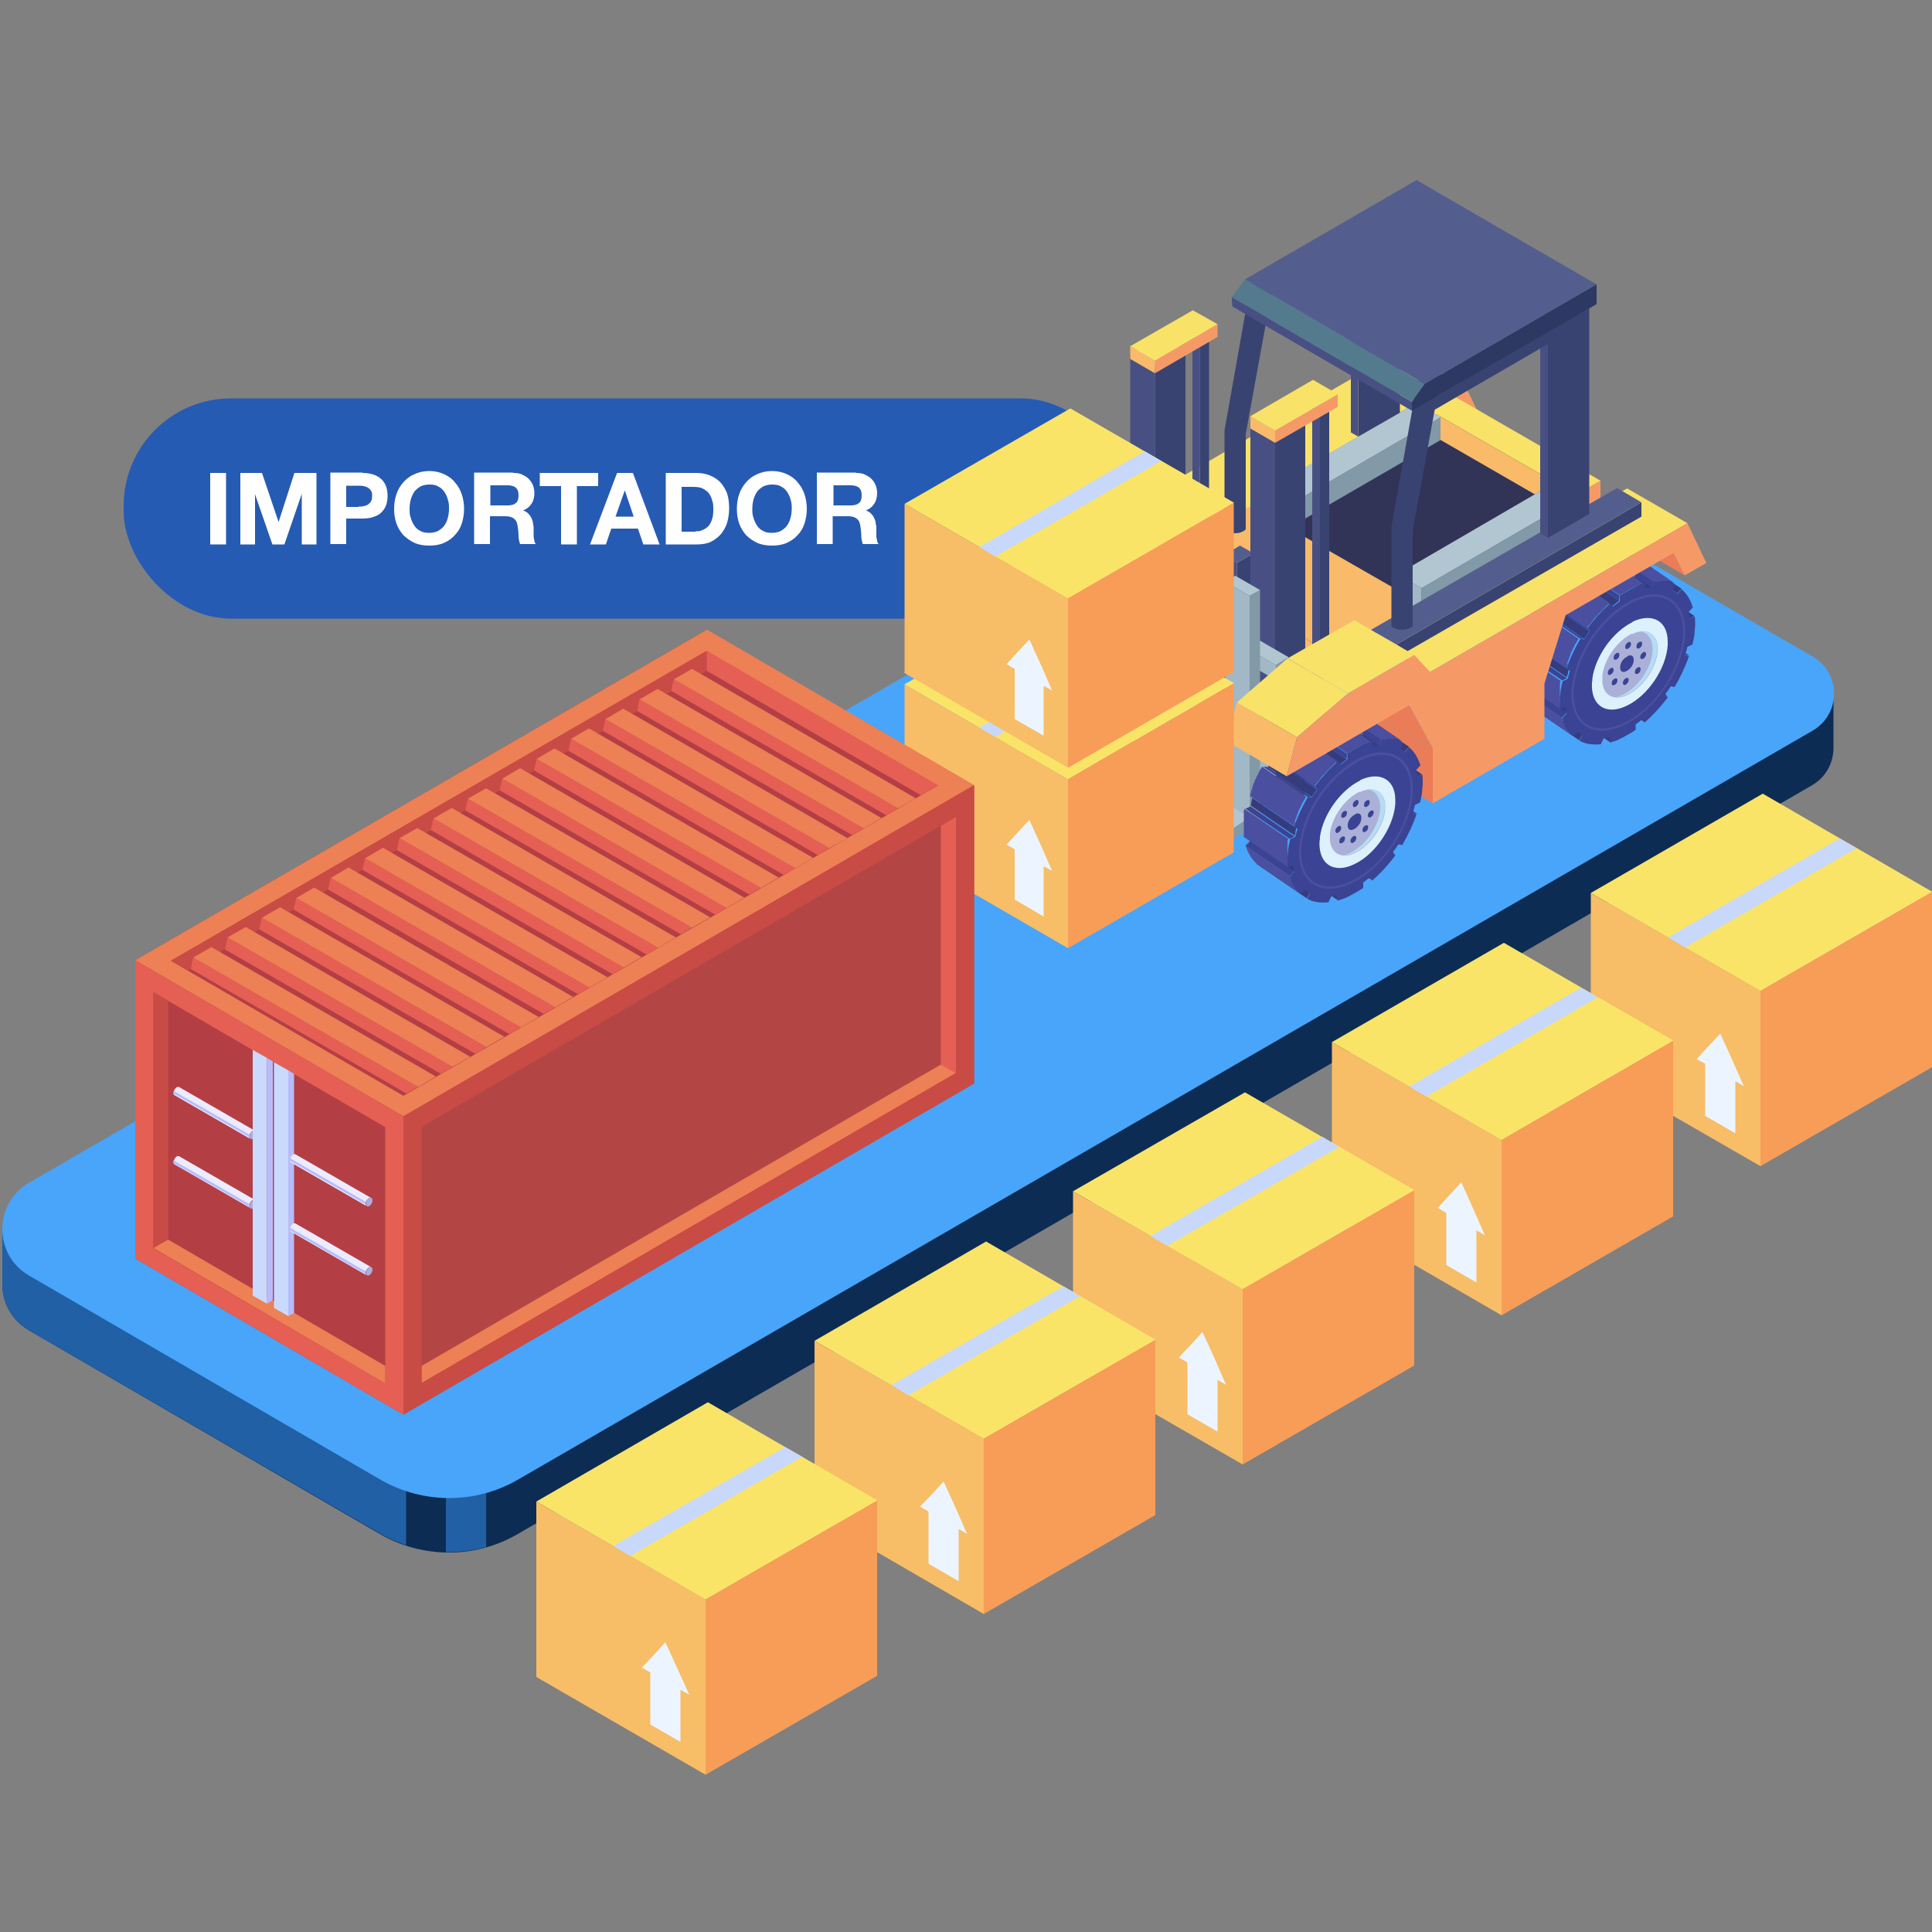<?xml version="1.0" encoding="UTF-8"?>
<svg xmlns="http://www.w3.org/2000/svg" version="1.1" viewBox="0 0 500 500">
  <rect x="0" y="0" width="500" height="500" fill="#808080" stroke="none"/>
  <defs>
    <style>
      .cls-1 {
        fill: #2d3863;
      }

      .cls-2 {
        fill: #b2c6d1;
      }

      .cls-3 {
        fill: #fae468;
      }

      .cls-4 {
        fill: #485083;
      }

      .cls-5 {
        fill: #acacde;
      }

      .cls-6 {
        fill: #f79d58;
      }

      .cls-7 {
        fill: #c94b45;
      }

      .cls-8 {
        fill: #4b4fa0;
      }

      .cls-9 {
        fill: #48a5f9;
      }

      .cls-10 {
        fill: #c7d8fa;
      }

      .cls-11 {
        fill: #3a4394;
      }

      .cls-12 {
        fill: #f9ba69;
      }

      .cls-13 {
        fill: #f59a67;
      }

      .cls-14 {
        fill: #313457;
      }

      .cls-15 {
        fill: #b33f45;
      }

      .cls-16 {
        fill: #353c7e;
      }

      .cls-17 {
        fill: #c38f2c;
      }

      .cls-18 {
        fill: #eb7c58;
      }

      .cls-19 {
        fill: #31282d;
      }

      .cls-20 {
        fill: #b4ddf5;
      }

      .cls-21 {
        fill: #a3b8c6;
      }

      .cls-22 {
        fill: #abb0d8;
      }

      .cls-23 {
        fill: #545e8e;
      }

      .cls-24 {
        fill: #265bb3;
      }

      .cls-25 {
        fill: #fff;
      }

      .cls-26 {
        fill: #e55f54;
      }

      .cls-27 {
        fill: #2160a5;
      }

      .cls-28 {
        fill: #c07f2a;
      }

      .cls-29 {
        fill: #f9e268;
      }

      .cls-30 {
        fill: #8299a8;
      }

      .cls-31 {
        fill: #547a8e;
      }

      .cls-32 {
        fill: #ed8054;
      }

      .cls-33 {
        fill: #c9dafc;
      }

      .cls-34 {
        fill: #ecf5ff;
      }

      .cls-35 {
        fill: #394372;
      }

      .cls-36 {
        fill: #ececff;
      }

      .cls-37 {
        fill: #414c5a;
      }

      .cls-38 {
        fill: #b34645;
      }

      .cls-39 {
        fill: #0d2c54;
      }

      .cls-40 {
        fill: #f6b11c;
      }

      .cls-41 {
        fill: #b8bcfc;
      }

      .cls-42 {
        fill: #4f454b;
      }

      .cls-43 {
        fill: #f7bd67;
      }

      .cls-44 {
        fill: #dcf1fc;
      }
    </style>
  </defs>
  <!-- Generator: Adobe Illustrator 28.6.0, SVG Export Plug-In . SVG Version: 1.2.0 Build 709)  -->
  <g>
    <g id="Layer_1">
      <rect class="cls-24" x="32" y="103.1" width="260" height="57" rx="27.8" ry="27.8"/>
      <g>
        <path class="cls-25" d="M58.5,122.4v18.5h-4.1v-18.5h4.1Z"/>
        <path class="cls-25" d="M67.8,122.4l4.3,12.7h0l4.1-12.7h5.7v18.5h-3.8v-13.1h0l-4.5,13.1h-3.1l-4.5-13h0v13h-3.8v-18.5h5.7Z"/>
        <path class="cls-25" d="M93.9,122.4c1.2,0,2.1.2,3,.5.8.3,1.5.8,2,1.3.5.6.9,1.2,1.1,1.9s.3,1.4.3,2.2-.1,1.5-.3,2.2c-.2.7-.6,1.4-1.1,1.9-.5.6-1.2,1-2,1.3-.8.3-1.8.5-3,.5h-4.3v6.6h-4.1v-18.5h8.3ZM92.8,131.1c.5,0,.9,0,1.3-.1s.8-.2,1.1-.4c.3-.2.6-.5.8-.8.2-.4.3-.8.3-1.4s0-1.1-.3-1.4c-.2-.4-.5-.6-.8-.8-.3-.2-.7-.3-1.1-.4s-.9-.1-1.3-.1h-3.2v5.5h3.2Z"/>
        <path class="cls-25" d="M102.6,127.9c.4-1.2,1-2.2,1.8-3.1.8-.9,1.7-1.6,2.9-2.1,1.1-.5,2.4-.8,3.8-.8s2.7.3,3.8.8c1.1.5,2.1,1.2,2.8,2.1.8.9,1.4,1.9,1.8,3.1.4,1.2.6,2.5.6,3.8s-.2,2.6-.6,3.8c-.4,1.2-1,2.2-1.8,3-.8.9-1.7,1.5-2.8,2-1.1.5-2.4.7-3.8.7s-2.7-.2-3.8-.7c-1.1-.5-2.1-1.2-2.9-2-.8-.9-1.4-1.9-1.8-3-.4-1.2-.6-2.4-.6-3.8s.2-2.7.6-3.8ZM106.3,134c.2.7.5,1.4.9,2,.4.6.9,1.1,1.6,1.4.6.4,1.4.5,2.3.5s1.7-.2,2.3-.5c.6-.4,1.2-.8,1.6-1.4.4-.6.7-1.2.9-2s.3-1.5.3-2.3,0-1.6-.3-2.4c-.2-.8-.5-1.4-.9-2-.4-.6-.9-1.1-1.6-1.4-.6-.4-1.4-.5-2.3-.5s-1.7.2-2.3.5c-.6.4-1.2.8-1.6,1.4-.4.6-.7,1.3-.9,2-.2.8-.3,1.5-.3,2.4s0,1.5.3,2.3Z"/>
        <path class="cls-25" d="M132.9,122.4c.8,0,1.6.1,2.2.4s1.2.6,1.7,1.1.8,1,1.1,1.6c.2.6.4,1.3.4,2,0,1.1-.2,2-.7,2.8-.5.8-1.2,1.4-2.2,1.8h0c.5.2.9.4,1.2.7.3.3.6.6.8,1,.2.4.4.8.5,1.3,0,.5.2.9.2,1.4,0,.3,0,.6,0,1s0,.8,0,1.2c0,.4.1.8.2,1.2,0,.4.2.7.4.9h-4.1c-.2-.6-.4-1.3-.4-2.1,0-.8-.1-1.6-.2-2.3-.1-1-.4-1.7-.9-2.1-.4-.4-1.2-.7-2.2-.7h-4.1v7.2h-4.1v-18.5h10ZM131.4,130.8c.9,0,1.6-.2,2.1-.6.5-.4.7-1.1.7-2s-.2-1.5-.7-2c-.5-.4-1.2-.6-2.1-.6h-4.5v5.2h4.5Z"/>
        <path class="cls-25" d="M139.7,125.8v-3.4h15.1v3.4h-5.5v15.1h-4.1v-15.1h-5.5Z"/>
        <path class="cls-25" d="M163.8,122.4l6.9,18.5h-4.2l-1.4-4.1h-6.9l-1.4,4.1h-4.1l7-18.5h4.2ZM164,133.7l-2.3-6.8h0l-2.4,6.8h4.8Z"/>
        <path class="cls-25" d="M180.3,122.4c1.2,0,2.3.2,3.3.6,1,.4,1.9.9,2.7,1.7.8.8,1.3,1.7,1.8,2.8.4,1.1.6,2.5.6,4s-.2,2.6-.5,3.7c-.3,1.1-.9,2.1-1.6,3-.7.8-1.6,1.5-2.6,2-1,.5-2.3.7-3.7.7h-8v-18.5h8ZM180,137.5c.6,0,1.2,0,1.7-.3.6-.2,1-.5,1.5-.9.4-.4.8-1,1-1.7.3-.7.4-1.6.4-2.6s0-1.8-.3-2.5c-.2-.8-.5-1.4-.9-1.9-.4-.5-1-.9-1.6-1.2s-1.5-.4-2.5-.4h-2.9v11.6h3.6Z"/>
        <path class="cls-25" d="M191.3,127.9c.4-1.2,1-2.2,1.8-3.1.8-.9,1.7-1.6,2.9-2.1,1.1-.5,2.4-.8,3.8-.8s2.7.3,3.8.8c1.1.5,2.1,1.2,2.8,2.1.8.9,1.4,1.9,1.8,3.1.4,1.2.6,2.5.6,3.8s-.2,2.6-.6,3.8c-.4,1.2-1,2.2-1.8,3-.8.9-1.7,1.5-2.8,2-1.1.5-2.4.7-3.8.7s-2.7-.2-3.8-.7c-1.1-.5-2.1-1.2-2.9-2-.8-.9-1.4-1.9-1.8-3-.4-1.2-.6-2.4-.6-3.8s.2-2.7.6-3.8ZM195,134c.2.7.5,1.4.9,2,.4.6.9,1.1,1.6,1.4.6.4,1.4.5,2.3.5s1.7-.2,2.3-.5c.6-.4,1.2-.8,1.6-1.4.4-.6.7-1.2.9-2s.3-1.5.3-2.3,0-1.6-.3-2.4c-.2-.8-.5-1.4-.9-2-.4-.6-.9-1.1-1.6-1.4-.6-.4-1.4-.5-2.3-.5s-1.7.2-2.3.5c-.6.4-1.2.8-1.6,1.4-.4.6-.7,1.3-.9,2-.2.8-.3,1.5-.3,2.4s0,1.5.3,2.3Z"/>
        <path class="cls-25" d="M221.6,122.4c.8,0,1.6.1,2.2.4s1.2.6,1.7,1.1.8,1,1.1,1.6c.2.6.4,1.3.4,2,0,1.1-.2,2-.7,2.8-.5.8-1.2,1.4-2.2,1.8h0c.5.2.9.4,1.2.7.3.3.6.6.8,1,.2.4.4.8.5,1.3,0,.5.2.9.2,1.4,0,.3,0,.6,0,1s0,.8,0,1.2c0,.4.1.8.2,1.2,0,.4.2.7.4.9h-4.1c-.2-.6-.4-1.3-.4-2.1,0-.8-.1-1.6-.2-2.3-.1-1-.4-1.7-.9-2.1-.4-.4-1.2-.7-2.2-.7h-4.1v7.2h-4.1v-18.5h10ZM220.2,130.8c.9,0,1.6-.2,2.1-.6.5-.4.7-1.1.7-2s-.2-1.5-.7-2c-.5-.4-1.2-.6-2.1-.6h-4.5v5.2h4.5Z"/>
      </g>
      <g>
        <g>
          <path class="cls-39" d="M4.5,322.6c.9-.9,1.9-1.7,3-2.3L342.9,126.2c8.2-4.7,18.2-4.7,26.3,0l91.9,53.2h13.4v14.1c0,3.8-1.8,7.5-5.5,9.7l-335,193.8c-11,6.4-24.6,6.4-35.7,0L7.5,344.3c-4.6-2.7-6.9-7.3-6.9-11.9h0v-14.4l3.9,4.6Z"/>
          <path class="cls-27" d="M105.1,399.9c-2.3-.8-4.5-1.7-6.7-3L7.5,344.3c-4.6-2.7-6.9-7.3-6.9-11.9h0v-14.4l3.9,4.6c.9-.9,1.9-1.7,3-2.3l16.7-9.6,80.9,42.6v46.6Z"/>
          <path class="cls-27" d="M125.8,400.4c-3.4.9-6.9,1.3-10.4,1.3v-22.5h10.4v21.3Z"/>
          <path class="cls-9" d="M7.5,306.1L342.9,112.1c8.2-4.7,18.2-4.7,26.3,0l99.9,57.8c7.4,4.3,7.4,14.9,0,19.2l-335,193.8c-11,6.4-24.6,6.4-35.7,0L7.5,330.1c-9.2-5.3-9.2-18.7,0-24Z"/>
        </g>
        <g>
          <g>
            <g>
              <g>
                <polygon class="cls-43" points="455.6 256.4 455.6 301.8 411.7 276.5 411.7 231.1 455.6 256.4"/>
                <polygon class="cls-3" points="411.7 231.1 455.6 256.4 500 230.8 456.2 205.4 411.7 231.1"/>
                <polygon class="cls-6" points="455.6 256.4 455.6 301.8 500 276.2 500 230.8 455.6 256.4"/>
              </g>
              <polygon class="cls-3" points="478.4 218.3 434 243.9 455.6 256.4 500 230.8 478.4 218.3"/>
            </g>
            <polygon class="cls-34" points="448.3 274.3 445.2 267.5 442.1 270.8 439.1 274.1 441.3 275.3 441.3 288.8 449.1 293.3 449.1 279.8 451.3 281.1 448.3 274.3"/>
          </g>
          <polygon class="cls-10" points="480.5 219.5 476.1 217 431.7 242.6 436.1 245.2 480.5 219.5"/>
        </g>
        <g>
          <g>
            <g>
              <g>
                <polygon class="cls-43" points="388.6 295 388.6 340.4 344.7 315 344.7 269.7 388.6 295"/>
                <polygon class="cls-3" points="344.7 269.7 388.6 295 433 269.3 389.2 244 344.7 269.7"/>
                <polygon class="cls-6" points="388.6 295 388.6 340.4 433 314.8 433 269.3 388.6 295"/>
              </g>
              <polygon class="cls-3" points="411.4 256.9 367 282.5 388.6 295 433 269.3 411.4 256.9"/>
            </g>
            <polygon class="cls-34" points="381.3 312.9 378.2 306 375.1 309.3 372.1 312.6 374.3 313.9 374.3 327.4 382.1 331.9 382.1 318.4 384.3 319.7 381.3 312.9"/>
          </g>
          <polygon class="cls-10" points="413.5 258.1 409.2 255.6 364.7 281.2 369.1 283.8 413.5 258.1"/>
        </g>
        <g>
          <g>
            <g>
              <g>
                <polygon class="cls-43" points="321.6 333.6 321.6 379 277.7 353.7 277.7 308.3 321.6 333.6"/>
                <polygon class="cls-3" points="277.7 308.3 321.6 333.6 366 308 322.2 282.7 277.7 308.3"/>
                <polygon class="cls-6" points="321.6 333.6 321.6 379 366 353.4 366 308 321.6 333.6"/>
              </g>
              <polygon class="cls-3" points="344.4 295.5 300 321.2 321.6 333.6 366 308 344.4 295.5"/>
            </g>
            <polygon class="cls-34" points="314.3 351.5 311.2 344.7 308.2 348 305.1 351.3 307.3 352.6 307.3 366 315.1 370.5 315.1 357.1 317.3 358.4 314.3 351.5"/>
          </g>
          <polygon class="cls-10" points="346.6 296.8 342.2 294.2 297.7 319.9 302.1 322.4 346.6 296.8"/>
        </g>
        <g>
          <g>
            <g>
              <g>
                <polygon class="cls-43" points="254.6 372.3 254.6 417.7 210.8 392.3 210.8 347 254.6 372.3"/>
                <polygon class="cls-3" points="210.8 347 254.6 372.3 299 346.7 255.2 321.3 210.8 347"/>
                <polygon class="cls-6" points="254.6 372.3 254.6 417.7 299 392.1 299 346.7 254.6 372.3"/>
              </g>
              <polygon class="cls-3" points="277.4 334.2 233 359.8 254.6 372.3 299 346.7 277.4 334.2"/>
            </g>
            <polygon class="cls-34" points="247.3 390.2 244.2 383.4 241.2 386.7 238.1 389.9 240.3 391.2 240.3 404.7 248.1 409.2 248.1 395.7 250.3 397 247.3 390.2"/>
          </g>
          <polygon class="cls-10" points="279.6 335.4 275.2 332.9 230.7 358.5 235.1 361.1 279.6 335.4"/>
        </g>
        <g>
          <g>
            <g>
              <polygon class="cls-40" points="313 157.4 297.5 148.3 297.5 162.6 313.1 171.7 313 157.4"/>
              <polygon class="cls-28" points="307 146.3 291.4 137.3 297.5 148.3 313 157.4 307 146.3"/>
              <g>
                <polygon class="cls-16" points="296.8 190.7 281.6 180.4 282.1 181.3 297.4 191.6 296.8 190.7"/>
                <polygon class="cls-16" points="293.8 164.1 292.7 163.9 307.9 174.2 309 174.4 293.8 164.1"/>
                <polygon class="cls-16" points="288.4 195.3 273.2 185 273.1 186.4 288.3 196.7 288.4 195.3"/>
                <polygon class="cls-16" points="295.1 153.8 293.8 154.4 309 164.8 310.3 164.1 295.1 153.8"/>
                <polygon class="cls-16" points="268.2 185.9 267.5 187.4 280.5 196.3 281.2 194.8 268.2 185.9"/>
                <polygon class="cls-16" points="295.5 149.3 294.4 150.5 305.8 158.3 306.9 157.1 295.5 149.3"/>
                <polygon class="cls-11" points="265.7 181.4 264.6 182.7 276 190.5 277.1 189.2 265.7 181.4"/>
                <path class="cls-8" d="M276,190.5l-11.4-7.8c.6,2,1.6,3.6,2.9,4.7l11.4,7.8c-1.3-1.1-2.3-2.7-2.9-4.7Z"/>
                <polygon class="cls-11" points="288.4 147.4 287.7 148.9 299.1 156.7 299.8 155.2 288.4 147.4"/>
                <path class="cls-8" d="M300.7,155.1c.2,0,.3,0,.5,0,0,0,.1,0,.2,0,.2,0,.4,0,.7,0,0,0,0,0,.1,0,.2,0,.3,0,.5,0,0,0,.1,0,.2,0,.2,0,.3,0,.5,0,0,0,0,0,.1,0,.2,0,.4.1.6.2,0,0,0,0,.1,0,.2,0,.3.1.4.2,0,0,.1,0,.2,0,.2,0,.4.2.5.2l-11.4-7.8s0,0,0,0c-.2,0-.3-.2-.5-.2,0,0-.1,0-.2,0,0,0-.1,0-.2,0,0,0-.2,0-.3,0,0,0,0,0-.1,0-.2,0-.3-.1-.5-.1,0,0,0,0,0,0,0,0,0,0-.1,0-.2,0-.3,0-.5,0,0,0-.1,0-.2,0,0,0,0,0-.1,0-.1,0-.2,0-.4,0,0,0,0,0-.1,0-.2,0-.4,0-.6,0,0,0,0,0,0,0,0,0-.1,0-.2,0-.2,0-.3,0-.5,0,0,0-.2,0-.3,0,0,0-.2,0-.3,0-.1,0-.2,0-.3,0l11.4,7.8c.2,0,.4,0,.6,0,0,0,.2,0,.3,0Z"/>
                <path class="cls-16" d="M276.8,187.6l-11.4-7.8c0,.6.2,1.2.3,1.7l11.4,7.8c-.1-.5-.3-1.1-.3-1.7Z"/>
                <path class="cls-16" d="M298,156.9c0,0,.2,0,.3,0,0,0,.2,0,.3,0,0,0,0,0,.1,0,.1,0,.3,0,.4,0l-11.4-7.8c-.1,0-.3,0-.4,0,0,0,0,0-.1,0,0,0-.2,0-.3,0,0,0,0,0,0,0,0,0-.2,0-.2,0,0,0,0,0-.1,0-.1,0-.3,0-.4.1l11.4,7.8c.1,0,.3,0,.4-.1,0,0,0,0,.1,0Z"/>
                <path class="cls-8" d="M275.5,184.7c0-.3,0-.6,0-.9,0,0,0-.2,0-.3,0-.2,0-.4,0-.6,0-.1,0-.2,0-.3,0-.2,0-.4,0-.6,0-.1,0-.2,0-.3,0-.3.1-.5.2-.8l-11.4-7.8c0,.2,0,.4-.1.6,0,0,0,.1,0,.2,0,.1,0,.2,0,.3,0,.2,0,.4,0,.6,0,.1,0,.2,0,.3,0,.2,0,.4,0,.6,0,0,0,.2,0,.3,0,.3,0,.6,0,.9,0,1.3,0,2.4,0,3.5l11.4,7.8c-.1-1.1-.2-2.3,0-3.5Z"/>
                <polygon class="cls-11" points="276 180.8 264.6 173 265.9 172.4 277.3 180.2 276 180.8"/>
                <path class="cls-16" d="M277.5,179.4c0-.1,0-.3.1-.4,0,0,0-.1,0-.2,0-.3.1-.5.2-.8l-11.4-7.8c0,.3-.2.5-.2.8,0,0,0,0,0,0,0,0,0,0,0,0,0,.1,0,.3-.1.4,0,0,0,.1,0,.2,0,.2-.1.4-.2.6l11.4,7.8c0-.2,0-.4.1-.6,0,0,0-.1,0-.2Z"/>
                <path class="cls-16" d="M279.4,152.4c-.6.4-1.2.9-1.8,1.4l11.4,7.8c.6-.5,1.2-.9,1.8-1.4l-11.4-7.8Z"/>
                <polygon class="cls-11" points="290.9 158.8 279.4 151 279.4 152.4 290.8 160.2 290.9 158.8"/>
                <path class="cls-8" d="M295.4,156.4s0,0,0,0c.2,0,.4-.1.5-.2,0,0,0,0,.1,0,.1,0,.3-.1.4-.2,0,0,0,0,.1,0,0,0,.2,0,.3,0,0,0,0,0,.1,0,.1,0,.3,0,.4-.1,0,0,0,0,0,0h0s-11.4-7.8-11.4-7.8c-.1,0-.3,0-.4.1s0,0-.1,0c0,0-.2,0-.3,0,0,0,0,0,0,0,0,0,0,0,0,0-.1,0-.3,0-.4.2,0,0,0,0-.1,0-.2,0-.4.1-.5.2,0,0,0,0,0,0-.2,0-.3.1-.5.2,0,0,0,0-.1,0-.2,0-.4.2-.5.3-1.1.6-2.3,1.2-3.3,2l11.4,7.8c1.1-.8,2.2-1.4,3.3-2,.2,0,.4-.2.5-.3,0,0,0,0,.1,0,.2,0,.3-.1.5-.2Z"/>
                <path class="cls-16" d="M283,168.1l-11.4-7.8c-.2.3-.4.6-.6.9,0,0,0,0,0,0-.2.4-.5.7-.7,1.1l11.4,7.8c.2-.4.5-.7.7-1.1.2-.3.4-.6.7-.9Z"/>
                <polygon class="cls-11" points="270.2 162.3 269.2 162.1 280.6 169.9 281.6 170.1 270.2 162.3"/>
                <path class="cls-8" d="M277.3,176.7c0-.2.2-.4.2-.6,0-.1,0-.2.1-.3,0-.2.2-.5.3-.7,0,0,0-.1,0-.2.1-.3.3-.6.4-.9,0,0,0-.1,0-.2.1-.2.2-.5.4-.7,0,0,0-.2.1-.3.1-.3.3-.5.4-.8,0,0,0,0,0-.1.2-.3.3-.6.5-.8.2-.4.4-.7.6-1.1l-11.4-7.8c-.2.4-.4.7-.6,1.1,0,0,0,0,0,0-.1.2-.3.5-.4.7,0,0,0,0,0,.1,0,.2-.2.4-.3.5,0,0,0,.1-.1.2,0,0,0,.2-.1.3-.1.2-.2.5-.4.7,0,0,0,.1,0,.2,0,0,0,0,0,0-.1.3-.3.6-.4.8,0,0,0,.1,0,.2,0,.2-.1.3-.2.5,0,0,0,.1,0,.2,0,.1,0,.2-.1.3,0,.2-.2.4-.2.6,0,.1,0,.2-.1.3,0,0,0,.1,0,.2,0,.2-.2.5-.2.7h0l11.4,7.8c0-.3.2-.6.3-.9,0-.1,0-.2.1-.3Z"/>
                <path class="cls-8" d="M283.2,166.2c.2-.2.3-.4.5-.6,0,0,.2-.2.2-.3.1-.2.3-.3.4-.5,0,0,.2-.2.3-.3.1-.2.3-.3.4-.4.1-.1.2-.3.3-.4.1-.1.3-.3.4-.4.1-.1.2-.2.4-.4.1-.1.2-.2.3-.3.2-.2.4-.4.6-.6.1-.1.2-.2.3-.3.2-.2.4-.4.6-.6.1-.1.2-.2.4-.3l-11.4-7.8c0,0-.1,0-.2.1,0,0-.1.1-.2.2-.2.2-.4.4-.6.6-.1,0-.2.2-.3.3-.2.2-.4.4-.6.6,0,0-.1.1-.2.2,0,0,0,0-.1.1-.1.1-.2.2-.4.4-.1.1-.3.3-.4.4-.1.1-.2.3-.3.4,0,0-.2.2-.2.3,0,0-.1.1-.2.2,0,0-.2.2-.3.3-.1.2-.3.3-.4.5,0,0-.2.2-.2.3,0,0,0,0-.1.1-.1.2-.3.3-.4.5,0,0,0,0-.1.1-.2.2-.4.5-.6.7,0,0,0,0-.1.1l11.4,7.8c.2-.3.4-.6.7-.9,0,0,0,0,.1-.1Z"/>
                <path class="cls-11" d="M294.2,156.9c1.1-.6,2.2-1,3.3-1.3v1.4c.5-.2,1.1-.3,1.6-.3l.7-1.5c2.1-.2,3.9,0,5.5.9l-.7,1.5c.4.2.8.5,1.2.8l1.1-1.2c1.3,1.1,2.3,2.7,2.9,4.7l-1.1,1.2c.1.5.3,1.1.3,1.7l1.3-.6c.1,1.1.2,2.3,0,3.5,0,1.3-.3,2.5-.6,3.8l-1.3.6c-.2.7-.4,1.4-.6,2.2l1,.2c-.9,2.7-2.2,5.4-3.7,8l-1-.2c-.4.7-.9,1.4-1.4,2l.6.9c-1.8,2.4-3.8,4.6-6,6.5l-.5-.9c-.6.5-1.2.9-1.8,1.4v1.4c-1.2.8-2.3,1.4-3.4,2-1.1.6-2.2,1-3.3,1.3v-1.4c-.5.2-1.1.3-1.6.3l-.7,1.5c-2.1.2-3.9,0-5.5-.9l.7-1.5c-.4-.2-.8-.5-1.2-.8l-1.1,1.2c-1.3-1.1-2.3-2.7-2.9-4.7l1.1-1.2c-.1-.5-.3-1.1-.3-1.7l-1.3.6c-.1-1.1-.2-2.3,0-3.5,0-1.3.3-2.5.6-3.8l1.3-.6c.2-.7.4-1.4.6-2.2l-1-.2c.9-2.7,2.2-5.4,3.7-8l1,.2c.4-.7.9-1.4,1.4-2l-.6-.9c1.8-2.4,3.8-4.6,6-6.5l.6.9c.6-.5,1.2-.9,1.8-1.4v-1.4c1.2-.8,2.3-1.4,3.4-2Z"/>
                <polygon class="cls-11" points="282.5 167.2 271 159.4 271.6 160.3 283 168.1 282.5 167.2"/>
                <g>
                  <path class="cls-35" d="M294.3,165.7c-5.1,2.5-9.6,8.8-10.4,14.6,0,.3,0,.7-.1,1-.4,6,3.7,8.7,9.1,6,5.4-2.6,10.1-9.6,10.5-15.6,0-.3,0-.7,0-1,0-5.3-4-7.5-9.1-5.1Z"/>
                  <path class="cls-4" d="M294.1,168.7c-3.7,1.8-7,6.4-7.6,10.6,0,.3,0,.5,0,.8-.3,4.3,2.7,6.3,6.6,4.4,3.9-1.9,7.4-7,7.7-11.3,0-.3,0-.5,0-.7,0-3.8-2.9-5.5-6.6-3.7Z"/>
                  <path class="cls-37" d="M300.7,172.4c0-3.2-2-4.8-4.8-4.3,2.1,0,3.5,1.7,3.6,4.4,0,.2,0,.5,0,.7-.3,4.3-3.7,9.4-7.7,11.3-.6.3-1.3.5-1.8.6.9,0,1.9-.2,3-.7,3.9-1.9,7.4-7,7.7-11.3,0-.3,0-.5,0-.7Z"/>
                </g>
                <path class="cls-8" d="M307.9,167.7h0c0-3.7-1.4-6.6-3.9-8.1-2.6-1.6-6.1-1.4-9.9.4-3.6,1.8-7.2,5-10.1,9-2.8,4-4.7,8.5-5.3,12.6,0,.5-.1,1-.2,1.6-.3,4.3,1,7.7,3.6,9.4,1.1.7,2.3,1.1,3.7,1.2,2,.1,4.2-.4,6.5-1.5,8-3.9,15-14.3,15.6-23.1,0-.5,0-1,0-1.5ZM291.9,191.8c-3.7,1.8-7.1,1.9-9.6.3-2.4-1.6-3.6-4.8-3.3-8.9,0-.5,0-1,.2-1.5,1.2-8.4,7.7-17.5,15.1-21.1,2.2-1.1,4.3-1.6,6.2-1.4,1.2,0,2.2.4,3.2,1,2.2,1.4,3.5,4.1,3.6,7.6h0c0,.5,0,.9,0,1.4-.6,8.7-7.4,18.8-15.3,22.6Z"/>
              </g>
              <polygon class="cls-28" points="375.3 106.9 359.7 97.8 362.7 103.6 378.2 112.7 375.3 106.9"/>
              <polygon class="cls-29" points="378.9 99.2 363.3 90.2 296.8 128.6 312.4 137.6 378.9 99.2"/>
              <polygon class="cls-29" points="308.3 133.3 292.7 124.2 275.4 134.2 291 143.3 308.3 133.3"/>
              <polygon class="cls-12" points="277.9 154.6 262.4 145.6 259.6 155.6 275.2 164.7 277.9 154.6"/>
              <polygon class="cls-29" points="291 143.3 275.4 134.2 262.4 145.6 277.9 154.6 291 143.3"/>
              <polygon class="cls-13" points="291 143.3 277.9 154.6 275.2 164.7 307 146.3 313 157.4 313.1 171.7 327.8 163.2 341.9 155 341.9 140.7 347.5 122.9 375.3 106.9 378.2 112.7 383.8 109.4 378.9 99.2 312.4 137.6 308.3 133.3 291 143.3"/>
            </g>
            <polygon class="cls-14" points="420.8 132.9 374.2 105.9 301.1 148.2 347.7 175.2 420.8 132.9"/>
            <g>
              <polygon class="cls-17" points="345.5 169.7 368.1 156.4 368 162.4 345.5 175.7 345.5 169.7"/>
              <polygon class="cls-12" points="301.3 144.3 323.8 131 368.1 156.4 345.5 169.7 301.3 144.3"/>
              <polygon class="cls-12" points="345.5 169.7 345.5 175.7 301.3 150.3 301.3 144.3 345.5 169.7"/>
            </g>
            <g>
              <polygon class="cls-13" points="407.9 128 414.2 124.4 414.2 130.4 407.9 134.1 407.9 128"/>
              <polygon class="cls-29" points="365.6 103.7 371.9 100 414.2 124.4 407.9 128 365.6 103.7"/>
              <polygon class="cls-12" points="407.9 128 407.9 134.1 365.6 109.7 365.6 103.7 407.9 128"/>
            </g>
            <g>
              <polygon class="cls-30" points="331.9 131.7 331.9 137.6 372.8 113.9 372.8 107.9 331.9 131.7"/>
              <polygon class="cls-42" points="325.6 128.1 325.6 134 366.5 110.3 366.5 104.3 325.6 128.1"/>
              <polygon class="cls-19" points="325.6 128 325.6 134 331.9 137.6 331.9 131.7 325.6 128"/>
              <polygon class="cls-2" points="331.9 131.7 325.6 128 366.5 104.3 372.8 107.9 331.9 131.7"/>
            </g>
            <g>
              <polygon class="cls-30" points="367.9 152.2 367.9 158.1 408.8 134.4 408.8 128.4 367.9 152.2"/>
              <polygon class="cls-42" points="361.7 148.6 361.7 154.5 402.6 130.8 402.6 124.8 361.7 148.6"/>
              <polygon class="cls-21" points="361.7 148.6 361.7 154.5 367.9 158.1 367.9 152.2 361.7 148.6"/>
              <polygon class="cls-2" points="367.9 152.2 361.7 148.6 402.6 124.8 408.8 128.4 367.9 152.2"/>
            </g>
            <g>
              <g>
                <g>
                  <polygon class="cls-35" points="298.9 95.3 298.9 192.1 306.8 187.6 306.8 90.7 298.9 95.3"/>
                  <polygon class="cls-4" points="298.9 95.3 298.9 192.1 292.5 188.4 292.5 91.6 298.9 95.3"/>
                  <polygon class="cls-21" points="306.8 90.7 298.9 95.3 292.5 91.6 300.4 87 306.8 90.7"/>
                </g>
                <g>
                  <polygon class="cls-35" points="310.5 88.6 310.5 158.3 312.9 156.9 312.9 87.2 310.5 88.6"/>
                  <polygon class="cls-4" points="310.5 88.6 310.5 158.3 308.6 157.1 308.6 87.4 310.5 88.6"/>
                  <polygon class="cls-21" points="312.9 87.2 310.5 88.6 308.6 87.4 311 86 312.9 87.2"/>
                </g>
                <g>
                  <polygon class="cls-12" points="298.9 93.3 298.9 96.6 292.5 92.9 292.5 89.6 298.9 93.3"/>
                  <polygon class="cls-13" points="298.9 93.3 298.9 96.6 315.1 87.2 315.1 83.9 298.9 93.3"/>
                  <polygon class="cls-29" points="292.5 89.6 298.9 93.3 315.1 83.9 308.7 80.3 292.5 89.6"/>
                </g>
              </g>
              <g>
                <g>
                  <polygon class="cls-35" points="306.3 137.7 306.3 196.4 310.6 193.9 310.6 135.2 306.3 137.7"/>
                  <polygon class="cls-4" points="306.3 137.7 306.3 196.4 302.8 194.4 302.8 135.7 306.3 137.7"/>
                  <polygon class="cls-23" points="310.6 135.2 306.3 137.7 302.8 135.7 307.1 133.2 310.6 135.2"/>
                </g>
                <g>
                  <polygon class="cls-35" points="313.2 141.7 313.2 200.4 317.5 197.9 317.5 139.2 313.2 141.7"/>
                  <polygon class="cls-4" points="313.2 141.7 313.2 200.4 309.7 198.4 309.7 139.7 313.2 141.7"/>
                  <polygon class="cls-23" points="317.5 139.2 313.2 141.7 309.7 139.7 314 137.2 317.5 139.2"/>
                </g>
                <g>
                  <polygon class="cls-35" points="320.1 145.7 320.1 204.4 324.4 202 324.4 143.2 320.1 145.7"/>
                  <polygon class="cls-4" points="320.1 145.7 320.1 204.4 316.7 202.4 316.7 143.7 320.1 145.7"/>
                  <polygon class="cls-23" points="324.4 143.2 320.1 145.7 316.7 143.7 320.9 141.2 324.4 143.2"/>
                </g>
              </g>
              <g>
                <g>
                  <polygon class="cls-35" points="330 113.3 330 210.1 337.8 205.5 337.8 108.8 330 113.3"/>
                  <polygon class="cls-4" points="330 113.3 330 210.1 323.6 206.4 323.6 109.6 330 113.3"/>
                  <polygon class="cls-21" points="337.8 108.8 330 113.3 323.6 109.6 331.4 105.1 337.8 108.8"/>
                </g>
                <g>
                  <polygon class="cls-35" points="341.6 106.6 341.6 176.3 344 174.9 344 105.2 341.6 106.6"/>
                  <polygon class="cls-4" points="341.6 106.6 341.6 176.3 339.6 175.2 339.6 105.5 341.6 106.6"/>
                  <polygon class="cls-21" points="344 105.2 341.6 106.6 339.6 105.5 342 104.1 344 105.2"/>
                </g>
                <g>
                  <polygon class="cls-12" points="330 111.4 330 114.6 323.6 110.9 323.6 107.7 330 111.4"/>
                  <polygon class="cls-13" points="330 111.4 330 114.6 346.2 105.3 346.2 102 330 111.4"/>
                  <polygon class="cls-29" points="323.6 107.7 330 111.4 346.2 102 339.8 98.3 323.6 107.7"/>
                </g>
              </g>
            </g>
            <g>
              <g>
                <polygon class="cls-30" points="330.2 172.1 330.2 176 333.5 174.1 333.5 170.1 330.2 172.1"/>
                <polygon class="cls-21" points="330.2 172.1 330.2 176 289.7 152.6 289.7 148.6 330.2 172.1"/>
                <polygon class="cls-2" points="333.5 170.1 330.2 172.1 289.7 148.6 293.1 146.7 333.5 170.1"/>
              </g>
              <g>
                <polygon class="cls-35" points="330.2 197.7 330.2 201.6 333.5 199.7 333.5 195.8 330.2 197.7"/>
                <polygon class="cls-21" points="330.2 197.7 330.2 201.6 289.7 178.2 289.7 174.3 330.2 197.7"/>
                <polygon class="cls-2" points="333.5 195.8 330.2 197.7 289.7 174.3 293.1 172.3 333.5 195.8"/>
              </g>
              <g>
                <g>
                  <polygon class="cls-30" points="323.4 154.2 323.4 214.7 326.1 213.1 326.1 152.7 323.4 154.2"/>
                  <polygon class="cls-21" points="323.4 154.2 323.4 214.7 317.1 211 317.1 150.6 323.4 154.2"/>
                  <polygon class="cls-2" points="326.1 152.7 323.4 154.2 317.1 150.6 319.7 149 326.1 152.7"/>
                </g>
                <g>
                  <polygon class="cls-30" points="288.4 234.9 288.4 234.9 323.4 214.7 323.4 211.5 288.4 234.9"/>
                  <polygon class="cls-2" points="323.4 211.5 288.4 234.9 282.1 231.3 317.1 207.8 323.4 211.5"/>
                </g>
              </g>
              <g>
                <polygon class="cls-30" points="299.7 140.5 299.7 201 302.3 199.4 302.3 138.9 299.7 140.5"/>
                <polygon class="cls-21" points="299.7 140.5 299.7 201 293.4 197.3 293.4 136.9 299.7 140.5"/>
                <polygon class="cls-2" points="302.3 138.9 299.7 140.5 293.4 136.9 296 135.3 302.3 138.9"/>
              </g>
              <g>
                <polygon class="cls-30" points="264.7 221.2 264.7 221.2 299.7 201 299.7 197.7 264.7 221.2"/>
                <polygon class="cls-2" points="299.7 197.7 264.7 221.2 258.4 217.6 293.4 194.1 299.7 197.7"/>
              </g>
            </g>
            <g>
              <polygon class="cls-16" points="425.1 186 409.8 175.6 410.4 176.5 425.6 186.9 425.1 186"/>
              <polygon class="cls-16" points="422 159.4 421 159.2 436.2 169.5 437.2 169.7 422 159.4"/>
              <polygon class="cls-16" points="416.7 190.6 401.4 180.3 401.3 181.7 416.6 192 416.7 190.6"/>
              <polygon class="cls-16" points="423.3 149.1 422.1 149.7 437.3 160.1 438.5 159.4 423.3 149.1"/>
              <polygon class="cls-16" points="396.4 181.2 395.7 182.7 408.7 191.6 409.5 190.1 396.4 181.2"/>
              <polygon class="cls-16" points="423.8 144.6 422.6 145.8 434 153.6 435.2 152.4 423.8 144.6"/>
              <polygon class="cls-11" points="394 176.7 392.8 178 404.2 185.8 405.4 184.5 394 176.7"/>
              <path class="cls-8" d="M404.2,185.8l-11.4-7.8c.6,2,1.6,3.6,2.9,4.7l11.4,7.8c-1.3-1.1-2.3-2.7-2.9-4.7Z"/>
              <polygon class="cls-11" points="416.7 142.7 415.9 144.2 427.4 152 428.1 150.5 416.7 142.7"/>
              <path class="cls-8" d="M428.9,150.4c.2,0,.3,0,.5,0,0,0,.1,0,.2,0,.2,0,.4,0,.7,0,0,0,0,0,.1,0,.2,0,.3,0,.5,0,0,0,.1,0,.2,0,.2,0,.3,0,.5,0,0,0,0,0,.1,0,.2,0,.4.1.6.2,0,0,0,0,.1,0,.2,0,.3.1.4.2,0,0,.1,0,.2,0,.2,0,.4.2.5.2l-11.4-7.8s0,0,0,0c-.2,0-.3-.2-.5-.2,0,0-.1,0-.2,0,0,0-.1,0-.2,0,0,0-.2,0-.3,0,0,0,0,0-.1,0-.2,0-.3-.1-.5-.1,0,0,0,0,0,0,0,0,0,0-.1,0-.2,0-.3,0-.5,0,0,0-.1,0-.2,0,0,0,0,0-.1,0-.1,0-.2,0-.4,0,0,0,0,0-.1,0-.2,0-.4,0-.6,0,0,0,0,0,0,0,0,0-.1,0-.2,0-.2,0-.3,0-.5,0,0,0-.2,0-.3,0,0,0-.2,0-.3,0-.1,0-.2,0-.3,0l11.4,7.8c.2,0,.4,0,.6,0,0,0,.2,0,.3,0Z"/>
              <path class="cls-16" d="M405,182.8l-11.4-7.8c0,.6.2,1.2.3,1.7l11.4,7.8c-.1-.5-.3-1.1-.3-1.7Z"/>
              <path class="cls-16" d="M426.2,152.2c0,0,.2,0,.3,0,0,0,.2,0,.3,0,0,0,0,0,.1,0,.1,0,.3,0,.4,0l-11.4-7.8c-.1,0-.3,0-.4,0,0,0,0,0-.1,0,0,0-.2,0-.3,0,0,0,0,0,0,0,0,0-.2,0-.2,0,0,0,0,0-.1,0-.1,0-.3,0-.4.1l11.4,7.8c.1,0,.3,0,.4-.1,0,0,0,0,.1,0Z"/>
              <path class="cls-8" d="M403.7,180c0-.3,0-.6,0-.9,0,0,0-.2,0-.3,0-.2,0-.4,0-.6,0-.1,0-.2,0-.3,0-.2,0-.4,0-.6,0-.1,0-.2,0-.3,0-.3.1-.5.2-.8l-11.4-7.8c0,.2,0,.4-.1.6,0,0,0,.1,0,.2,0,.1,0,.2,0,.3,0,.2,0,.4,0,.6,0,.1,0,.2,0,.3,0,.2,0,.4,0,.6,0,0,0,.2,0,.3,0,.3,0,.6,0,.9,0,1.3,0,2.4,0,3.5l11.4,7.8c-.1-1.1-.2-2.3,0-3.5Z"/>
              <polygon class="cls-11" points="404.3 176.1 392.8 168.3 394.1 167.7 405.5 175.5 404.3 176.1"/>
              <path class="cls-16" d="M405.7,174.7c0-.1,0-.3.1-.4,0,0,0-.1,0-.2,0-.3.1-.5.2-.8l-11.4-7.8c0,.3-.2.5-.2.8,0,0,0,0,0,0,0,0,0,0,0,0,0,.1,0,.3-.1.4,0,0,0,.1,0,.2,0,.2-.1.4-.2.6l11.4,7.8c0-.2,0-.4.2-.6,0,0,0-.1,0-.2Z"/>
              <path class="cls-16" d="M407.6,147.7c-.6.4-1.2.9-1.8,1.4l11.4,7.8c.6-.5,1.2-.9,1.8-1.4l-11.4-7.8Z"/>
              <polygon class="cls-11" points="419.1 154.1 407.7 146.3 407.6 147.7 419 155.5 419.1 154.1"/>
              <path class="cls-8" d="M423.6,151.6s0,0,0,0c.2,0,.4-.1.5-.2,0,0,0,0,.1,0,.1,0,.3-.1.4-.2,0,0,0,0,.1,0,0,0,.2,0,.3,0,0,0,0,0,.1,0,.1,0,.3,0,.4-.1,0,0,0,0,0,0h0l-11.4-7.8c-.1,0-.3,0-.4.1,0,0,0,0-.1,0,0,0-.2,0-.3,0,0,0,0,0,0,0,0,0,0,0,0,0-.1,0-.3,0-.4.2,0,0,0,0-.1,0-.2,0-.4.1-.5.2,0,0,0,0,0,0-.2,0-.3.1-.5.2,0,0,0,0-.1,0-.2,0-.4.2-.5.3-1.1.6-2.3,1.2-3.3,2l11.4,7.8c1.1-.8,2.2-1.4,3.3-2,.2,0,.4-.2.5-.3,0,0,0,0,.1,0,.2,0,.3-.1.5-.2Z"/>
              <path class="cls-16" d="M411.3,163.4l-11.4-7.8c-.2.3-.4.6-.6.9,0,0,0,0,0,0-.2.4-.5.7-.7,1.1l11.4,7.8c.2-.4.5-.7.7-1.1.2-.3.4-.6.7-.9Z"/>
              <polygon class="cls-11" points="398.5 157.6 397.4 157.4 408.8 165.2 409.9 165.4 398.5 157.6"/>
              <path class="cls-8" d="M405.5,172c0-.2.2-.4.2-.6,0-.1,0-.2.1-.3,0-.2.2-.5.3-.7,0,0,0-.1,0-.2.1-.3.3-.6.4-.9,0,0,0-.1,0-.2.1-.2.2-.5.4-.7,0,0,0-.2.1-.3.1-.3.3-.5.4-.8,0,0,0,0,0-.1.2-.3.3-.6.5-.8.2-.4.4-.7.6-1.1l-11.4-7.8c-.2.4-.4.7-.6,1.1,0,0,0,0,0,0-.1.2-.3.5-.4.7,0,0,0,0,0,.1,0,.2-.2.4-.3.5,0,0,0,.1-.1.2,0,0,0,.2-.1.3-.1.2-.2.5-.4.7,0,0,0,.1,0,.2,0,0,0,0,0,0-.1.3-.3.6-.4.8,0,0,0,.1,0,.2,0,.2-.1.3-.2.5,0,0,0,.1,0,.2,0,.1,0,.2-.1.3,0,.2-.2.4-.2.6,0,.1,0,.2-.1.3,0,0,0,.1,0,.2,0,.2-.2.5-.2.7h0s11.4,7.8,11.4,7.8c0-.3.2-.6.3-.9,0-.1,0-.2.1-.3Z"/>
              <path class="cls-8" d="M411.5,161.5c.2-.2.3-.4.5-.6,0,0,.2-.2.2-.3.1-.2.3-.3.4-.5,0,0,.2-.2.3-.3.1-.2.3-.3.4-.4.1-.1.2-.3.3-.4.1-.1.3-.3.4-.4.1-.1.2-.2.4-.4.1-.1.2-.2.3-.3.2-.2.4-.4.6-.6.1-.1.2-.2.3-.3.2-.2.4-.4.6-.6.1-.1.2-.2.4-.3l-11.4-7.8c0,0-.1,0-.2.1,0,0-.1.1-.2.2-.2.2-.4.4-.6.6-.1,0-.2.2-.3.3-.2.2-.4.4-.6.6,0,0-.1.1-.2.2,0,0,0,0-.1.1-.1.1-.2.2-.4.4-.1.1-.3.3-.4.4-.1.1-.2.3-.3.4,0,0-.2.2-.2.3,0,0-.1.1-.2.2,0,0-.2.2-.3.3-.1.2-.3.3-.4.5,0,0-.2.2-.2.3,0,0,0,0-.1.1-.1.2-.3.3-.4.5,0,0,0,0-.1.1-.2.2-.4.5-.6.7,0,0,0,0-.1.1l11.4,7.8c.2-.3.4-.6.7-.9,0,0,0,0,.1-.1Z"/>
              <path class="cls-11" d="M422.5,152.2c1.1-.6,2.2-1,3.3-1.3v1.4c.5-.2,1.1-.3,1.6-.3l.7-1.5c2.1-.2,3.9,0,5.5.9l-.7,1.5c.4.2.8.5,1.2.8l1.1-1.2c1.3,1.1,2.3,2.7,2.9,4.7l-1.1,1.2c.1.5.3,1.1.3,1.7l1.3-.6c.1,1.1.2,2.3,0,3.5,0,1.3-.3,2.5-.6,3.8l-1.3.6c-.2.7-.4,1.4-.6,2.2l1,.2c-.9,2.7-2.2,5.4-3.7,8l-1-.2c-.4.7-.9,1.4-1.4,2l.6.9c-1.8,2.4-3.8,4.6-6,6.5l-.5-.9c-.6.5-1.2.9-1.8,1.4v1.4c-1.2.8-2.3,1.4-3.4,2-1.1.6-2.2,1-3.3,1.3v-1.4c-.5.2-1.1.3-1.6.3l-.7,1.5c-2.1.2-3.9,0-5.5-.9l.7-1.5c-.4-.2-.8-.5-1.2-.8l-1.1,1.2c-1.3-1.1-2.3-2.7-2.9-4.7l1.1-1.2c-.1-.5-.3-1.1-.3-1.7l-1.3.6c-.1-1.1-.2-2.3,0-3.5,0-1.3.3-2.5.6-3.8l1.3-.6c.2-.7.4-1.4.6-2.2l-1-.2c.9-2.7,2.2-5.4,3.7-8l1,.2c.4-.7.9-1.4,1.4-2l-.6-.9c1.8-2.4,3.8-4.6,6-6.5l.6.9c.6-.5,1.2-.9,1.8-1.4v-1.4c1.2-.8,2.3-1.4,3.4-2Z"/>
              <polygon class="cls-11" points="410.7 162.5 399.3 154.7 399.8 155.6 411.3 163.4 410.7 162.5"/>
              <g>
                <path class="cls-44" d="M422.5,161c-5.1,2.5-9.6,8.8-10.4,14.6,0,.3,0,.7-.1,1-.4,6,3.7,8.7,9.1,6,5.4-2.6,10.1-9.6,10.5-15.6,0-.3,0-.7,0-1,0-5.3-4-7.5-9.1-5.1Z"/>
                <path class="cls-22" d="M422.3,164c-3.7,1.8-7,6.4-7.6,10.6,0,.3,0,.5,0,.8-.3,4.3,2.7,6.3,6.6,4.4,3.9-1.9,7.4-7,7.7-11.3,0-.3,0-.5,0-.7,0-3.8-2.9-5.5-6.6-3.7Z"/>
                <path class="cls-20" d="M428.9,167.7c0-3.2-2-4.8-4.8-4.3,2.1,0,3.5,1.7,3.6,4.4,0,.2,0,.5,0,.7-.3,4.3-3.7,9.4-7.7,11.3-.6.3-1.3.5-1.8.6.9,0,1.9-.2,3-.7,3.9-1.9,7.4-7,7.7-11.3,0-.3,0-.5,0-.7Z"/>
              </g>
              <g>
                <path class="cls-11" d="M423.9,172.7c.2,0,.4-.1.5,0,.3.2.2.7,0,1.2-.2.2-.4.4-.6.5-.2,0-.4.1-.5,0-.3-.2-.2-.7,0-1.2.2-.2.4-.4.6-.5Z"/>
                <path class="cls-11" d="M421.2,169.8c1-.5,1.7,0,1.6,1.1,0,1.1-.9,2.3-1.9,2.8-1,.5-1.7,0-1.6-1.1,0-1.1.9-2.3,1.9-2.7Z"/>
                <path class="cls-11" d="M420.8,175.5c.4-.2.7,0,.7.5,0,.5-.4,1-.8,1.2-.4.2-.7,0-.7-.5,0-.5.4-1,.8-1.2Z"/>
                <path class="cls-11" d="M417.9,175.6c.2,0,.4-.1.5,0,.3.2.2.7,0,1.2-.2.2-.4.4-.6.5-.2,0-.4.1-.5,0-.3-.2-.2-.7,0-1.2.2-.2.4-.4.6-.5Z"/>
                <path class="cls-11" d="M424.3,166.1c.2,0,.4-.1.5,0,.3.2.2.7,0,1.2-.2.2-.4.4-.6.5-.2,0-.4.1-.5,0-.3-.2-.2-.7,0-1.2.2-.2.4-.4.6-.5Z"/>
                <path class="cls-11" d="M421.3,167.9c-.4.2-.7,0-.7-.5,0-.5.4-1,.8-1.2.4-.2.7,0,.7.5,0,.5-.4,1-.8,1.2Z"/>
                <path class="cls-11" d="M418.3,170.7c-.2,0-.4.1-.5,0-.3-.2-.2-.7,0-1.2.2-.2.4-.4.6-.5.2,0,.4-.1.5,0,.3.2.2.7,0,1.2-.2.2-.4.4-.6.5Z"/>
                <path class="cls-11" d="M424.5,170c0-.5.4-1,.8-1.2.4-.2.7,0,.7.5,0,.5-.4,1-.8,1.2-.4.2-.7,0-.7-.5Z"/>
                <path class="cls-11" d="M416.9,172.9c.4-.2.7,0,.7.5,0,.5-.4,1-.8,1.2-.4.2-.7,0-.7-.5,0-.5.4-1,.8-1.2Z"/>
              </g>
              <path class="cls-8" d="M436.1,163h0c0-3.7-1.4-6.6-3.9-8.1-2.6-1.6-6.1-1.4-9.9.4-3.6,1.8-7.2,5-10.1,9-2.8,4-4.7,8.5-5.3,12.6,0,.5-.1,1-.2,1.6-.3,4.3,1,7.7,3.6,9.4,1.1.7,2.3,1.1,3.7,1.2,2,.1,4.2-.4,6.5-1.5,8-3.9,15-14.3,15.6-23.1,0-.5,0-1,0-1.5ZM420.2,187.1c-3.7,1.8-7.1,1.9-9.6.3-2.4-1.6-3.6-4.8-3.3-8.9,0-.5,0-1,.2-1.5,1.2-8.4,7.7-17.5,15.1-21.1,2.2-1.1,4.3-1.6,6.2-1.4,1.2,0,2.2.4,3.2,1,2.2,1.4,3.5,4.1,3.6,7.6h0c0,.5,0,.9,0,1.4-.6,8.7-7.4,18.8-15.3,22.6Z"/>
            </g>
            <g>
              <polygon class="cls-18" points="370.8 193.6 355.2 184.5 355.2 198.8 370.8 207.9 370.8 193.6"/>
              <polygon class="cls-18" points="364.7 182.5 349.2 173.5 355.2 184.5 370.8 193.6 364.7 182.5"/>
              <g>
                <polygon class="cls-16" points="354.6 226.9 339.4 216.6 339.9 217.5 355.1 227.8 354.6 226.9"/>
                <polygon class="cls-16" points="351.5 200.3 350.5 200.1 365.7 210.5 366.7 210.6 351.5 200.3"/>
                <polygon class="cls-16" points="346.2 231.5 330.9 221.2 330.8 222.6 346.1 232.9 346.2 231.5"/>
                <polygon class="cls-16" points="352.8 190 351.6 190.7 366.8 201 368 200.4 352.8 190"/>
                <polygon class="cls-16" points="325.9 222.1 325.2 223.6 338.2 232.5 339 231 325.9 222.1"/>
                <polygon class="cls-16" points="353.3 185.5 352.1 186.8 363.5 194.6 364.7 193.3 353.3 185.5"/>
                <polygon class="cls-11" points="323.5 217.7 322.3 218.9 333.8 226.7 334.9 225.5 323.5 217.7"/>
                <path class="cls-8" d="M333.8,226.7l-11.4-7.8c.6,2,1.6,3.6,2.9,4.7l11.4,7.8c-1.3-1.1-2.3-2.7-2.9-4.7Z"/>
                <polygon class="cls-11" points="346.2 183.6 345.4 185.1 356.9 192.9 357.6 191.4 346.2 183.6"/>
                <path class="cls-8" d="M358.4,191.3c.2,0,.3,0,.5,0,0,0,.1,0,.2,0,.2,0,.4,0,.7,0,0,0,0,0,.1,0,.2,0,.3,0,.5,0,0,0,.1,0,.2,0,.2,0,.3,0,.5,0,0,0,0,0,.1,0,.2,0,.4.1.6.2,0,0,0,0,.1,0,.2,0,.3.1.4.2,0,0,.1,0,.2,0,.2,0,.4.2.5.2l-11.4-7.8s0,0,0,0c-.2,0-.3-.2-.5-.2,0,0-.1,0-.2,0,0,0-.1,0-.2,0,0,0-.2,0-.3,0,0,0,0,0-.1,0-.2,0-.3-.1-.5-.1,0,0,0,0,0,0,0,0,0,0-.1,0-.2,0-.3,0-.5,0,0,0-.1,0-.2,0,0,0,0,0-.1,0-.1,0-.2,0-.4,0,0,0,0,0-.1,0-.2,0-.4,0-.6,0,0,0,0,0,0,0,0,0-.1,0-.2,0-.2,0-.3,0-.5,0,0,0-.2,0-.3,0,0,0-.2,0-.3,0-.1,0-.2,0-.3,0l11.4,7.8c.2,0,.4,0,.6,0,0,0,.2,0,.3,0Z"/>
                <path class="cls-16" d="M334.5,223.8l-11.4-7.8c0,.6.2,1.2.3,1.7l11.4,7.8c-.1-.5-.3-1.1-.3-1.7Z"/>
                <path class="cls-16" d="M355.7,193.1c0,0,.2,0,.3,0,0,0,.2,0,.3,0,0,0,0,0,.1,0,.1,0,.3,0,.4,0l-11.4-7.8c-.1,0-.3,0-.4,0,0,0,0,0-.1,0,0,0-.2,0-.3,0,0,0,0,0,0,0,0,0-.2,0-.2,0,0,0,0,0-.1,0-.1,0-.3,0-.4.1l11.4,7.8c.1,0,.3,0,.4-.1,0,0,0,0,.1,0Z"/>
                <path class="cls-8" d="M333.2,220.9c0-.3,0-.6,0-.9,0,0,0-.2,0-.3,0-.2,0-.4,0-.6,0-.1,0-.2,0-.3,0-.2,0-.4,0-.6,0-.1,0-.2,0-.3,0-.3.1-.5.2-.8l-11.4-7.8c0,.2,0,.4-.1.6,0,0,0,.1,0,.2,0,.1,0,.2,0,.3,0,.2,0,.4,0,.6,0,.1,0,.2,0,.3,0,.2,0,.4,0,.6,0,0,0,.2,0,.3,0,.3,0,.6,0,.9,0,1.3,0,2.4,0,3.5l11.4,7.8c-.1-1.1-.2-2.3,0-3.5Z"/>
                <polygon class="cls-11" points="333.8 217.1 322.3 209.3 323.6 208.7 335 216.5 333.8 217.1"/>
                <path class="cls-16" d="M335.2,215.7c0-.1,0-.3.1-.4,0,0,0-.1,0-.2,0-.3.2-.5.2-.8l-11.4-7.8c0,.3-.2.5-.2.8,0,0,0,0,0,0,0,0,0,0,0,0,0,.1,0,.3-.1.4,0,0,0,.1,0,.2,0,.2-.1.4-.1.6l11.4,7.8c0-.2,0-.4.2-.6,0,0,0-.1,0-.2Z"/>
                <path class="cls-16" d="M337.1,188.7c-.6.4-1.2.9-1.8,1.4l11.4,7.8c.6-.5,1.2-.9,1.8-1.4l-11.4-7.8Z"/>
                <polygon class="cls-11" points="348.6 195.1 337.2 187.3 337.1 188.7 348.5 196.5 348.6 195.1"/>
                <path class="cls-8" d="M353.1,192.6s0,0,0,0c.2,0,.4-.1.5-.2,0,0,0,0,.1,0,.1,0,.3-.1.4-.2,0,0,0,0,.1,0,0,0,.2,0,.3,0,0,0,0,0,.1,0,.1,0,.3,0,.4-.1,0,0,0,0,0,0h0l-11.4-7.8c-.1,0-.3,0-.4.1,0,0,0,0-.1,0,0,0-.2,0-.3,0,0,0,0,0,0,0,0,0,0,0,0,0-.1,0-.3,0-.4.2,0,0,0,0-.1,0-.2,0-.4.1-.5.2,0,0,0,0,0,0-.2,0-.3.1-.5.2,0,0,0,0-.1,0-.2,0-.4.2-.5.3-1.1.6-2.3,1.2-3.3,2l11.4,7.8c1.1-.8,2.2-1.4,3.3-2,.2,0,.4-.2.5-.3,0,0,0,0,.1,0,.2,0,.3-.1.5-.2Z"/>
                <path class="cls-16" d="M340.8,204.3l-11.4-7.8c-.2.3-.4.6-.6.9,0,0,0,0,0,0-.2.4-.5.7-.7,1.1l11.4,7.8c.2-.4.5-.7.7-1.1.2-.3.4-.6.7-.9Z"/>
                <polygon class="cls-11" points="328 198.5 326.9 198.4 338.3 206.2 339.4 206.3 328 198.5"/>
                <path class="cls-8" d="M335,212.9c0-.2.2-.4.2-.6,0-.1,0-.2.1-.3,0-.2.2-.5.3-.7,0,0,0-.1,0-.2.1-.3.3-.6.4-.9,0,0,0-.1,0-.2.1-.2.2-.5.4-.7,0,0,0-.2.1-.3.1-.3.3-.5.4-.8,0,0,0,0,0-.1.2-.3.3-.6.5-.8.2-.4.4-.7.6-1.1l-11.4-7.8c-.2.4-.4.7-.6,1.1,0,0,0,0,0,0-.1.2-.3.5-.4.7,0,0,0,0,0,.1,0,.2-.2.4-.3.5,0,0,0,.1-.1.2,0,0,0,.2-.1.3-.1.2-.2.5-.4.7,0,0,0,.1,0,.2,0,0,0,0,0,0-.1.3-.3.6-.4.8,0,0,0,.1,0,.2,0,.2-.1.3-.2.5,0,0,0,.1,0,.2,0,.1,0,.2-.1.3,0,.2-.2.4-.2.6,0,.1,0,.2-.1.3,0,0,0,.1,0,.2,0,.2-.2.5-.2.7h0s11.4,7.8,11.4,7.8c0-.3.2-.6.3-.9,0-.1,0-.2.1-.3Z"/>
                <path class="cls-8" d="M341,202.4c.2-.2.3-.4.5-.6,0,0,.2-.2.2-.3.1-.2.3-.3.4-.5,0-.1.2-.2.3-.3.1-.2.3-.3.4-.4.1-.1.2-.3.3-.4.1-.1.3-.3.4-.4.1-.1.2-.2.4-.4.1-.1.2-.2.3-.3.2-.2.4-.4.6-.6.1-.1.2-.2.3-.3.2-.2.4-.4.6-.6.1-.1.2-.2.4-.3l-11.4-7.8c0,0-.1,0-.2.1,0,0-.1.1-.2.2-.2.2-.4.4-.6.6-.1,0-.2.2-.3.3-.2.2-.4.4-.6.6,0,0-.1.1-.2.2,0,0,0,0-.1.1-.1.1-.2.2-.4.4-.1.1-.3.3-.4.4-.1.1-.2.3-.3.4,0,0-.2.2-.2.3,0,0-.1.1-.2.2,0,0-.2.2-.3.3-.1.2-.3.3-.4.5,0,0-.2.2-.2.3,0,0,0,0-.1.1-.1.2-.3.3-.4.5,0,0,0,0-.1.1-.2.2-.4.5-.6.7,0,0,0,0-.1.1l11.4,7.8c.2-.3.4-.6.7-.9,0,0,0,0,.1-.1Z"/>
                <path class="cls-11" d="M352,193.1c1.1-.6,2.2-1,3.3-1.3v1.4c.5-.2,1.1-.3,1.6-.3l.7-1.5c2.1-.2,3.9,0,5.5.9l-.7,1.5c.4.2.8.5,1.2.8l1.1-1.2c1.3,1.1,2.3,2.7,2.9,4.7l-1.1,1.2c.1.5.3,1.1.3,1.7l1.3-.6c.1,1.1.2,2.3,0,3.5,0,1.3-.3,2.5-.6,3.8l-1.3.6c-.2.7-.4,1.4-.6,2.2l1,.2c-.9,2.7-2.2,5.4-3.7,8l-1-.2c-.4.7-.9,1.4-1.4,2l.6.9c-1.8,2.4-3.8,4.6-6,6.5l-.5-.9c-.6.5-1.2.9-1.8,1.4v1.4c-1.2.8-2.3,1.4-3.4,2-1.1.6-2.2,1-3.3,1.3v-1.4c-.5.2-1.1.3-1.6.3l-.7,1.5c-2.1.2-3.9,0-5.5-.9l.7-1.5c-.4-.2-.8-.5-1.2-.8l-1.1,1.2c-1.3-1.1-2.3-2.7-2.9-4.7l1.1-1.2c-.1-.5-.3-1.1-.3-1.7l-1.3.6c-.1-1.1-.2-2.3,0-3.5,0-1.3.3-2.5.6-3.8l1.3-.6c.2-.7.4-1.4.6-2.2l-1-.2c.9-2.7,2.2-5.4,3.7-8l1,.2c.4-.7.9-1.4,1.4-2l-.6-.9c1.8-2.4,3.8-4.6,6-6.5l.6.9c.6-.5,1.2-.9,1.8-1.4v-1.4c1.2-.8,2.3-1.4,3.4-2Z"/>
                <polygon class="cls-11" points="340.2 203.4 328.8 195.6 329.3 196.5 340.8 204.3 340.2 203.4"/>
                <g>
                  <path class="cls-44" d="M352,202c-5.1,2.5-9.6,8.8-10.4,14.6,0,.3,0,.7-.1,1-.4,6,3.7,8.7,9.1,6,5.4-2.6,10.1-9.6,10.5-15.6,0-.3,0-.7,0-1,0-5.3-4-7.5-9.1-5.1Z"/>
                  <path class="cls-22" d="M351.8,204.9c-3.7,1.8-7,6.4-7.6,10.6,0,.3,0,.5,0,.8-.3,4.3,2.7,6.3,6.6,4.4,3.9-1.9,7.4-7,7.7-11.3,0-.3,0-.5,0-.7,0-3.8-2.9-5.5-6.6-3.7Z"/>
                  <path class="cls-20" d="M358.4,208.6c0-3.2-2-4.8-4.8-4.3,2.1,0,3.5,1.7,3.6,4.4,0,.2,0,.5,0,.7-.3,4.3-3.7,9.4-7.7,11.3-.6.3-1.3.5-1.8.6.9,0,1.9-.2,3-.7,3.9-1.9,7.4-7,7.7-11.3,0-.3,0-.5,0-.7Z"/>
                </g>
                <g>
                  <path class="cls-11" d="M353.4,213.6c.2,0,.4-.1.5,0,.3.2.2.7,0,1.2-.2.2-.4.4-.6.5-.2,0-.4.1-.5,0-.3-.2-.2-.7,0-1.2.2-.2.4-.4.6-.5Z"/>
                  <path class="cls-11" d="M350.7,210.7c1-.5,1.7,0,1.6,1.1,0,1.1-.9,2.3-1.9,2.8-1,.5-1.7,0-1.6-1.1,0-1.1.9-2.3,1.9-2.7Z"/>
                  <path class="cls-11" d="M350.3,216.4c.4-.2.7,0,.7.5,0,.5-.4,1-.8,1.2-.4.2-.7,0-.7-.5,0-.5.4-1,.8-1.2Z"/>
                  <path class="cls-11" d="M347.4,216.5c.2,0,.4-.1.5,0,.3.2.2.7,0,1.2-.2.2-.4.4-.6.5-.2,0-.4.1-.5,0-.3-.2-.2-.7,0-1.2.2-.2.4-.4.6-.5Z"/>
                  <path class="cls-11" d="M353.8,207.1c.2,0,.4-.1.5,0,.3.2.2.7,0,1.2-.2.2-.4.4-.6.5-.2,0-.4.1-.5,0-.3-.2-.2-.7,0-1.2.2-.2.4-.4.6-.5Z"/>
                  <path class="cls-11" d="M350.8,208.8c-.4.2-.7,0-.7-.5,0-.5.4-1,.8-1.2.4-.2.7,0,.7.5,0,.5-.4,1-.8,1.2Z"/>
                  <path class="cls-11" d="M347.8,211.6c-.2,0-.4.1-.5,0-.3-.2-.2-.7,0-1.2.2-.2.4-.4.6-.5.2,0,.4-.1.5,0,.3.2.2.7,0,1.2-.2.2-.4.4-.6.5Z"/>
                  <path class="cls-11" d="M354,211c0-.5.4-1,.8-1.2.4-.2.7,0,.7.5,0,.5-.4,1-.8,1.2-.4.2-.7,0-.7-.5Z"/>
                  <path class="cls-11" d="M346.4,213.8c.4-.2.7,0,.7.5,0,.5-.4,1-.8,1.2-.4.2-.7,0-.7-.5,0-.5.4-1,.8-1.2Z"/>
                </g>
                <path class="cls-8" d="M365.6,203.9h0c0-3.7-1.4-6.6-3.9-8.1-2.6-1.6-6.1-1.4-9.9.4-3.6,1.8-7.2,5-10.1,9-2.8,4-4.7,8.5-5.3,12.6,0,.5-.1,1-.2,1.6-.3,4.3,1,7.7,3.6,9.4,1.1.7,2.3,1.1,3.7,1.2,2,.1,4.2-.4,6.5-1.5,8-3.9,15-14.3,15.6-23.1,0-.5,0-1,0-1.5ZM349.7,228c-3.7,1.8-7.1,1.9-9.6.3-2.4-1.6-3.6-4.8-3.3-8.9,0-.5,0-1,.2-1.5,1.2-8.4,7.7-17.5,15.1-21.1,2.2-1.1,4.3-1.6,6.2-1.4,1.2,0,2.2.4,3.2,1,2.2,1.4,3.5,4.1,3.6,7.6h0c0,.5,0,.9,0,1.4-.6,8.7-7.4,18.8-15.3,22.6Z"/>
              </g>
              <polygon class="cls-18" points="433.1 143.1 417.5 134.1 420.4 139.8 436 148.9 433.1 143.1"/>
              <polygon class="cls-29" points="436.7 135.4 421.1 126.4 354.6 164.8 370.1 173.9 436.7 135.4"/>
              <polygon class="cls-29" points="366 169.5 350.5 160.5 333.2 170.4 348.8 179.5 366 169.5"/>
              <polygon class="cls-12" points="335.7 190.8 320.1 181.8 317.4 191.8 333 200.9 335.7 190.8"/>
              <polygon class="cls-29" points="348.8 179.5 333.2 170.4 320.1 181.8 335.7 190.8 348.8 179.5"/>
              <polygon class="cls-13" points="348.8 179.5 335.7 190.8 333 200.9 364.7 182.5 370.8 193.6 370.8 207.9 385.5 199.4 399.7 191.2 399.7 176.9 405.2 159.2 433.1 143.1 436 148.9 441.6 145.7 436.7 135.4 370.1 173.9 366 169.5 348.8 179.5"/>
            </g>
            <polygon class="cls-35" points="361.4 166.8 363.6 168.1 364.3 168.5 424.8 133.7 424.8 130 361.4 166.8"/>
            <polygon class="cls-23" points="424.8 130 418.5 126.3 354.8 163 361.4 166.8 424.8 130"/>
            <g>
              <g>
                <polygon class="cls-35" points="400.6 86 400.6 139.2 411.3 133 411.3 79.7 400.6 86"/>
                <polygon class="cls-4" points="400.6 86 400.6 139.2 398.6 138.1 398.6 84.8 400.6 86"/>
                <polygon class="cls-21" points="411.3 79.7 400.6 86 398.6 84.8 409.4 78.6 411.3 79.7"/>
              </g>
              <g>
                <polygon class="cls-35" points="351.5 59.8 351.5 113 362.3 106.8 362.3 53.6 351.5 59.8"/>
                <polygon class="cls-4" points="351.5 59.8 351.5 113 349.6 111.9 349.6 58.7 351.5 59.8"/>
                <polygon class="cls-21" points="362.3 53.6 351.5 59.8 349.6 58.7 360.3 52.4 362.3 53.6"/>
              </g>
              <polygon class="cls-35" points="370.5 103.3 408.6 81.2 408.6 84.4 370.5 106.5 370.5 103.3"/>
              <path class="cls-35" d="M366.9,98.1l6.1-1.4-7.4,40.6v24.7l-.2.2c0,0-1,.8-2.4.8s-1.6-.2-2.6-.7l-.3-.2v-25.7l6.8-38.3Z"/>
              <path class="cls-35" d="M323.7,73.1l6.1-1.4-7.4,40.6v24.7l-.2.2c0,0-1,.8-2.4.8s-1.6-.2-2.6-.7l-.3-.2v-25.7l6.8-38.3Z"/>
              <g>
                <polygon class="cls-23" points="413.2 73.6 366.6 46.6 322.2 72.3 368.7 99.4 413.2 73.6"/>
                <polygon class="cls-4" points="365.4 104 318.8 76.9 318.9 79.3 365.4 106.3 365.4 104"/>
                <polygon class="cls-31" points="368.7 99.4 322.2 72.3 318.8 76.9 365.4 104 368.7 99.4"/>
                <polygon class="cls-1" points="368.7 99.4 365.4 104 365.4 106.3 413.2 78.7 413.2 73.6 368.7 99.4"/>
              </g>
            </g>
          </g>
          <g>
            <g>
              <g>
                <g>
                  <polygon class="cls-43" points="276.4 201.6 276.4 245.4 234.1 220.9 234.1 177.1 276.4 201.6"/>
                  <polygon class="cls-3" points="234.1 177.1 276.4 201.6 319.3 176.8 277 152.4 234.1 177.1"/>
                  <polygon class="cls-6" points="276.4 201.6 276.4 245.4 319.3 220.6 319.3 176.8 276.4 201.6"/>
                </g>
                <polygon class="cls-3" points="298.4 164.8 255.5 189.5 276.4 201.6 319.3 176.8 298.4 164.8"/>
              </g>
              <polygon class="cls-34" points="269.4 218.8 266.4 212.2 263.4 215.4 260.5 218.6 262.6 219.8 262.6 232.8 270.1 237.2 270.1 224.2 272.3 225.4 269.4 218.8"/>
            </g>
            <polygon class="cls-10" points="300.5 166 296.3 163.5 253.4 188.3 257.6 190.7 300.5 166"/>
          </g>
          <g>
            <g>
              <g>
                <g>
                  <polygon class="cls-43" points="276.4 154.8 276.4 198.7 234.1 174.2 234.1 130.4 276.4 154.8"/>
                  <polygon class="cls-3" points="234.1 130.4 276.4 154.8 319.3 130.1 277 105.7 234.1 130.4"/>
                  <polygon class="cls-6" points="276.4 154.8 276.4 198.7 319.3 173.9 319.3 130.1 276.4 154.8"/>
                </g>
                <polygon class="cls-3" points="298.4 118.1 255.5 142.8 276.4 154.8 319.3 130.1 298.4 118.1"/>
              </g>
              <polygon class="cls-34" points="269.4 172.1 266.4 165.5 263.4 168.7 260.5 171.9 262.6 173.1 262.6 186.1 270.1 190.4 270.1 177.5 272.3 178.7 269.4 172.1"/>
            </g>
            <polygon class="cls-10" points="300.5 119.3 296.3 116.8 253.4 141.6 257.6 144 300.5 119.3"/>
          </g>
        </g>
        <g>
          <g>
            <polygon class="cls-15" points="35 248.5 104.4 288.9 252.1 203.3 182.9 163 35 248.5"/>
            <polygon class="cls-15" points="104.4 288.9 104.4 366.1 35 325.7 35 248.5 104.4 288.9"/>
            <polygon class="cls-38" points="252.1 203.3 104.4 288.9 104.4 366.1 252.1 280.4 252.1 203.3"/>
          </g>
          <path class="cls-32" d="M182.9,163L35,248.5l69.4,40.4,147.7-85.7-69.2-40.3ZM44.3,248.6l138.6-80.1,59.8,34.8-138.3,80.3-60.1-34.9Z"/>
          <polygon class="cls-7" points="182.9 168.4 44.3 248.6 48.7 251.1 182.9 173.6 182.9 168.4"/>
          <polygon class="cls-26" points="182.9 168.4 242.7 203.2 238.3 205.8 182.9 173.6 182.9 168.4"/>
          <g>
            <polygon class="cls-26" points="232.4 209.2 229.4 211 173.7 178.8 174.4 175.8 232.4 209.2"/>
            <polygon class="cls-32" points="237 206.6 232.4 209.2 174.4 175.8 179.1 173.1 237 206.6"/>
          </g>
          <g>
            <polygon class="cls-26" points="223.5 214.4 220.5 216.1 164.9 184 165.5 181 223.5 214.4"/>
            <polygon class="cls-32" points="228.1 211.7 223.5 214.4 165.5 181 170.2 178.3 228.1 211.7"/>
          </g>
          <g>
            <polygon class="cls-26" points="214.6 219.5 211.7 221.3 156 189.1 156.7 186.1 214.6 219.5"/>
            <polygon class="cls-32" points="219.3 216.9 214.6 219.5 156.7 186.1 161.3 183.4 219.3 216.9"/>
          </g>
          <g>
            <polygon class="cls-26" points="205.8 224.7 202.8 226.4 147.1 194.3 147.8 191.2 205.8 224.7"/>
            <polygon class="cls-32" points="210.4 222 205.8 224.7 147.8 191.2 152.4 188.5 210.4 222"/>
          </g>
          <g>
            <polygon class="cls-26" points="196.9 229.8 193.9 231.5 138.2 199.4 138.9 196.4 196.9 229.8"/>
            <polygon class="cls-32" points="201.5 227.1 196.9 229.8 138.9 196.4 143.5 193.7 201.5 227.1"/>
          </g>
          <g>
            <polygon class="cls-26" points="188 235 185.1 236.7 129.3 204.5 130 201.5 188 235"/>
            <polygon class="cls-32" points="192.6 232.3 188 235 130 201.5 134.6 198.8 192.6 232.3"/>
          </g>
          <g>
            <polygon class="cls-26" points="179.1 240.1 176.2 241.8 120.4 209.7 121.1 206.7 179.1 240.1"/>
            <polygon class="cls-32" points="183.8 237.4 179.1 240.1 121.1 206.7 125.8 204 183.8 237.4"/>
          </g>
          <g>
            <polygon class="cls-26" points="170.3 245.3 167.3 247 111.5 214.8 112.2 211.8 170.3 245.3"/>
            <polygon class="cls-32" points="174.9 242.6 170.3 245.3 112.2 211.8 116.9 209.1 174.9 242.6"/>
          </g>
          <g>
            <polygon class="cls-26" points="161.4 250.4 158.5 252.1 102.7 220 103.4 216.9 161.4 250.4"/>
            <polygon class="cls-32" points="166 247.7 161.4 250.4 103.4 216.9 108 214.3 166 247.7"/>
          </g>
          <g>
            <polygon class="cls-26" points="152.5 255.6 149.6 257.3 93.8 225.1 94.5 222.1 152.5 255.6"/>
            <polygon class="cls-32" points="157.2 252.9 152.5 255.6 94.5 222.1 99.1 219.4 157.2 252.9"/>
          </g>
          <g>
            <polygon class="cls-26" points="143.7 260.7 140.7 262.4 84.9 230.2 85.6 227.2 143.7 260.7"/>
            <polygon class="cls-32" points="148.3 258 143.7 260.7 85.6 227.2 90.2 224.5 148.3 258"/>
          </g>
          <g>
            <polygon class="cls-26" points="134.8 265.9 131.8 267.6 76 235.4 76.7 232.4 134.8 265.9"/>
            <polygon class="cls-32" points="139.4 263.2 134.8 265.9 76.7 232.4 81.3 229.7 139.4 263.2"/>
          </g>
          <g>
            <polygon class="cls-26" points="125.9 271 123 272.7 67.1 240.5 67.8 237.5 125.9 271"/>
            <polygon class="cls-32" points="130.5 268.3 125.9 271 67.8 237.5 72.5 234.8 130.5 268.3"/>
          </g>
          <g>
            <polygon class="cls-26" points="117.1 276.1 114.1 277.9 58.2 245.7 58.9 242.6 117.1 276.1"/>
            <polygon class="cls-32" points="121.7 273.5 117.1 276.1 58.9 242.6 63.6 239.9 121.7 273.5"/>
          </g>
          <g>
            <polygon class="cls-26" points="108.2 281.3 105.2 283 49.4 250.8 50 247.8 108.2 281.3"/>
            <polygon class="cls-32" points="112.8 278.6 108.2 281.3 50 247.8 54.7 245.1 112.8 278.6"/>
          </g>
          <path class="cls-26" d="M35,248.5v77.2l69.4,40.4v-77.2l-69.4-40.4ZM99.7,358l-60-34.9v-66.3l60,34.9v66.3Z"/>
          <polygon class="cls-7" points="43.5 259 39.7 256.7 39.7 323 43.5 320.8 43.5 259"/>
          <polygon class="cls-26" points="243.5 213.7 247.4 211.4 247.4 277.7 243.5 275.5 243.5 213.7"/>
          <polygon class="cls-32" points="99.7 353.5 99.7 358 39.7 323 43.5 320.8 99.7 353.5"/>
          <polygon class="cls-32" points="109.1 353.5 109.1 358 247.4 277.7 243.5 275.5 109.1 353.5"/>
          <path class="cls-7" d="M104.4,288.9v77.2l147.7-85.7v-77.2l-147.7,85.7ZM247.4,277.7l-138.3,80.2v-66.3l138.3-80.2v66.3Z"/>
          <g>
            <polygon class="cls-33" points="74.6 277 74.6 340.6 70.9 338.5 70.9 274.9 74.6 277"/>
            <polygon class="cls-41" points="74.6 277 74.6 340.6 76.1 339.8 76.1 277.9 74.6 277"/>
          </g>
          <g>
            <path class="cls-36" d="M94.8,312.1c-.2-.1-.2-.4-.2-.6,0-.5.3-.9.6-1.2.1-.1.3-.3.5-.3.1,0,.2,0,.3,0l-19.6-11.3s0,0,0,0c0,0,0,0,0,0-.1,0-.3,0-.4,0-.1,0-.2.1-.3.2,0,0,0,0,0,0,0,0,0,0,0,0-.4.3-.6.8-.7,1.3,0,.2,0,.5.2.6l19.6,11.3s0,0,0,0c0,0,0,0,0,0,0,0,0,0,0,0Z"/>
            <path class="cls-41" d="M94.6,311.5c0,0,0,.1,0,.2l-19.6-11.3c0,0,0-.2,0-.3,0-.1,0-.3,0-.4l19.6,11.3c0,.1,0,.3,0,.4Z"/>
            <path class="cls-5" d="M95.5,310.1c-.5.3-.8.9-.8,1.5,0,.5.4.8.9.5.5-.3.8-.9.8-1.5,0-.5-.4-.8-.9-.5Z"/>
          </g>
          <g>
            <path class="cls-36" d="M94.8,330c-.2-.1-.2-.4-.2-.6,0-.5.3-.9.6-1.2.1-.1.3-.3.5-.3.1,0,.2,0,.3,0l-19.6-11.3s0,0,0,0c0,0,0,0,0,0-.1,0-.3,0-.4,0-.1,0-.2.1-.3.2,0,0,0,0,0,0,0,0,0,0,0,0-.4.3-.6.8-.7,1.3,0,.2,0,.5.2.6l19.6,11.3s0,0,0,0c0,0,0,0,0,0,0,0,0,0,0,0Z"/>
            <path class="cls-41" d="M94.6,329.5c0,0,0,.1,0,.2l-19.6-11.3c0,0,0-.2,0-.3,0-.1,0-.3,0-.4l19.6,11.3c0,.1,0,.3,0,.4Z"/>
            <path class="cls-5" d="M95.5,328c-.5.3-.8.9-.8,1.5,0,.5.4.8.9.5.5-.3.8-.9.8-1.5,0-.5-.4-.8-.9-.5Z"/>
          </g>
          <g>
            <path class="cls-36" d="M64.7,294.7c-.2-.1-.2-.4-.2-.6,0-.5.3-.9.6-1.2.1-.1.3-.3.5-.3.1,0,.2,0,.3,0l-19.6-11.3s0,0,0,0c0,0,0,0,0,0-.1,0-.3,0-.4,0-.1,0-.2.1-.3.2,0,0,0,0,0,0,0,0,0,0,0,0-.4.3-.6.8-.7,1.3,0,.2,0,.5.2.6l19.6,11.3s0,0,0,0c0,0,0,0,0,0,0,0,0,0,0,0Z"/>
            <path class="cls-41" d="M64.5,294.1c0,0,0,.1,0,.2l-19.6-11.3c0,0,0-.2,0-.3,0-.1,0-.3,0-.4l19.6,11.3c0,.1,0,.3,0,.4Z"/>
            <path class="cls-5" d="M65.4,292.7c-.5.3-.8.9-.8,1.5,0,.5.4.8.9.5.5-.3.8-.9.8-1.5,0-.5-.4-.8-.9-.5Z"/>
          </g>
          <g>
            <path class="cls-36" d="M64.7,312.6c-.2-.1-.2-.4-.2-.6,0-.5.3-.9.6-1.2.1-.1.3-.3.5-.3.1,0,.2,0,.3,0l-19.6-11.3s0,0,0,0c0,0,0,0,0,0-.1,0-.3,0-.4,0-.1,0-.2.1-.3.2,0,0,0,0,0,0,0,0,0,0,0,0-.4.3-.6.8-.7,1.3,0,.2,0,.5.2.6l19.6,11.3s0,0,0,0c0,0,0,0,0,0,0,0,0,0,0,0Z"/>
            <path class="cls-41" d="M64.5,312.1c0,0,0,.1,0,.2l-19.6-11.3c0,0,0-.2,0-.3,0-.1,0-.3,0-.4l19.6,11.3c0,.1,0,.3,0,.4Z"/>
            <path class="cls-5" d="M65.4,310.7c-.5.3-.8.9-.8,1.5,0,.5.4.8.9.5.5-.3.8-.9.8-1.5,0-.5-.4-.8-.9-.5Z"/>
          </g>
          <g>
            <polygon class="cls-33" points="69.1 273.8 69.1 337.4 65.4 335.3 65.4 271.7 69.1 273.8"/>
            <polygon class="cls-41" points="69.1 273.8 69.1 337.4 70.6 336.5 70.6 274.7 69.1 273.8"/>
          </g>
        </g>
      </g>
      <g>
        <g>
          <g>
            <g>
              <polygon class="cls-43" points="182.6 413.9 182.6 459.3 138.8 434 138.8 388.6 182.6 413.9"/>
              <polygon class="cls-3" points="138.8 388.6 182.6 413.9 227 388.3 183.2 362.9 138.8 388.6"/>
              <polygon class="cls-6" points="182.6 413.9 182.6 459.3 227 433.7 227 388.3 182.6 413.9"/>
            </g>
            <polygon class="cls-3" points="205.4 375.8 161 401.4 182.6 413.9 227 388.3 205.4 375.8"/>
          </g>
          <polygon class="cls-34" points="175.3 431.8 172.2 425 169.2 428.3 166.1 431.6 168.3 432.8 168.3 446.3 176.1 450.8 176.1 437.3 178.4 438.6 175.3 431.8"/>
        </g>
        <polygon class="cls-10" points="207.6 377 203.2 374.5 158.7 400.1 163.1 402.7 207.6 377"/>
      </g>
    </g>
  </g>
</svg>